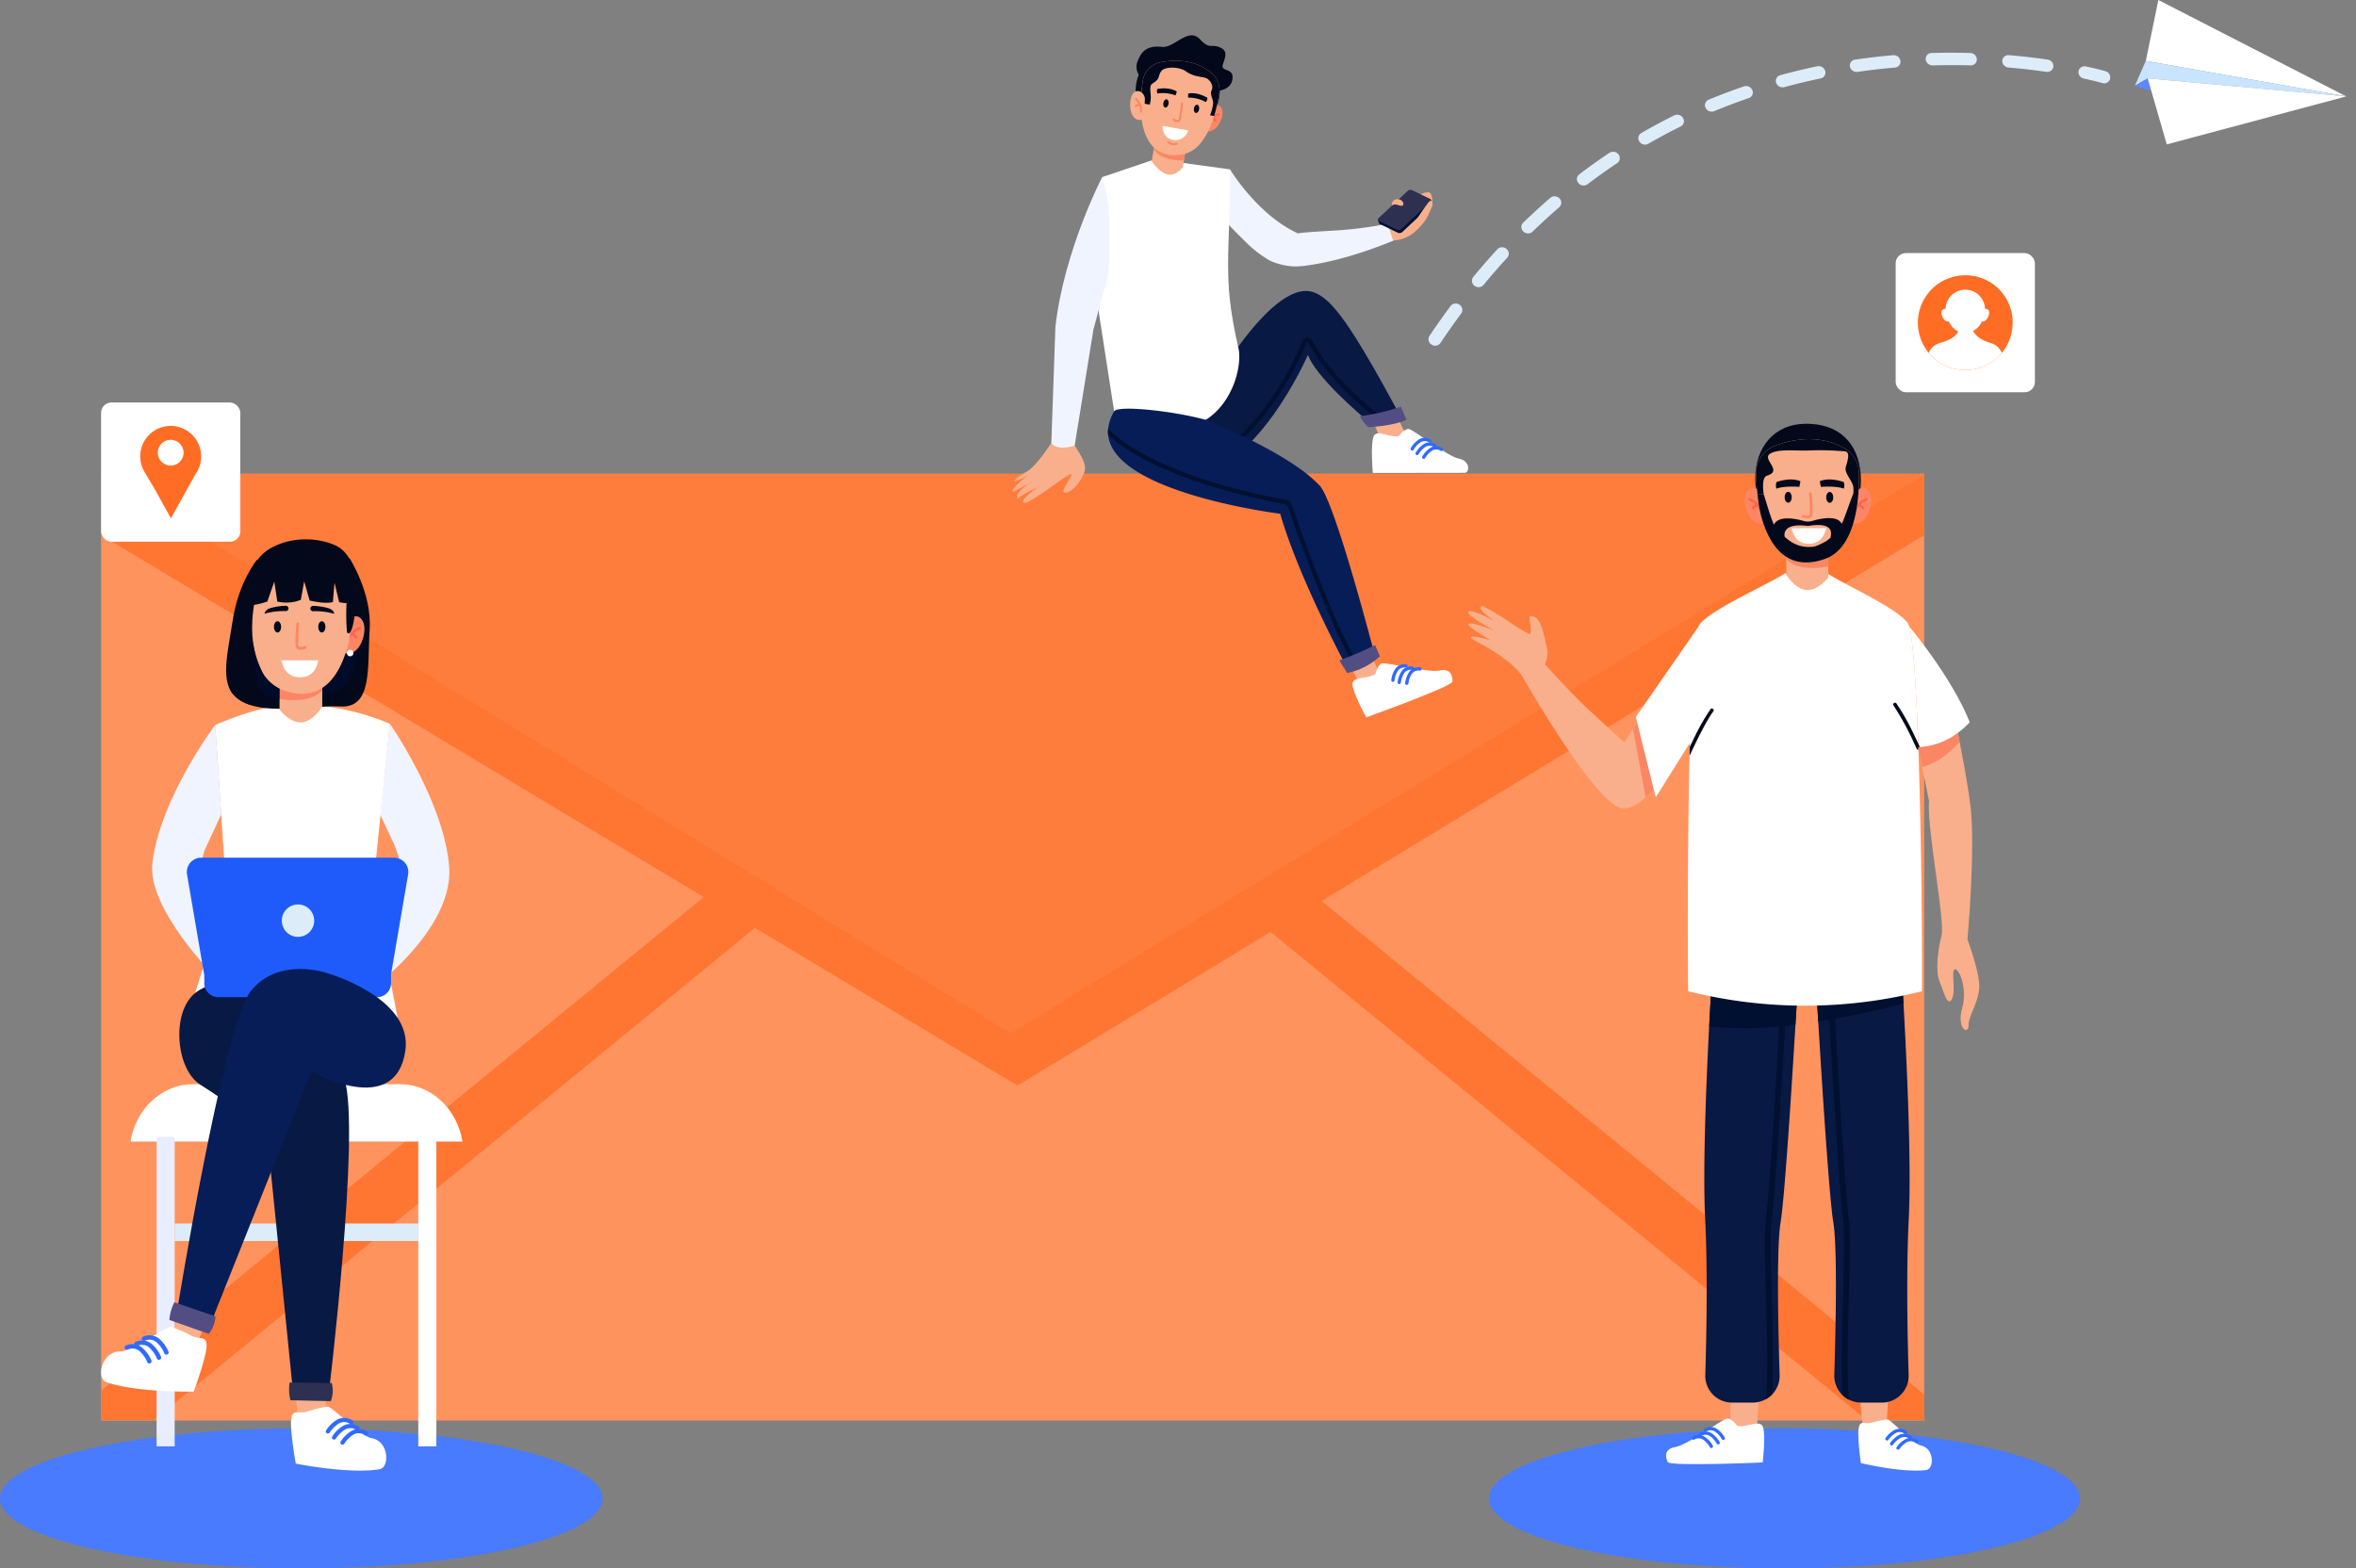 <svg xmlns="http://www.w3.org/2000/svg" width="605.983" height="403.444" viewBox="0 0 605.983 403.444">
  <rect x="0" y="0" width="605.983" height="403.444" fill="#808080" stroke="none"/>
  <g id="Contact" transform="translate(-114 -507.556)">
    <ellipse id="Ellipse_6177" data-name="Ellipse 6177" cx="76" cy="18" rx="76" ry="18" transform="translate(497 875)" fill="#487bff"/>
    <ellipse id="Ellipse_6178" data-name="Ellipse 6178" cx="77.5" cy="18" rx="77.5" ry="18" transform="translate(114 875)" fill="#487bff"/>
    <g id="Group_72040" data-name="Group 72040" transform="translate(63.518 368.632)">
      <g id="Group_71838" data-name="Group 71838" transform="translate(76.482 260.802)">
        <rect id="Rectangle_26862" data-name="Rectangle 26862" width="468.905" height="243.54" transform="translate(0.014 0.002)" fill="#ff935e"/>
        <path id="Union_1017" data-name="Union 1017" d="M454.094,243.394l-153.3-125.55-65.1,39.531L168.161,116.8,13.582,243.394H0v-7.6L154.975,108.877,0,15.762V0L165.8,100.009,179.18,89.055l10.1,10.449-10.313,8.446,56.709,34.206,54.348-33.128L278.4,99.5l10.1-10.449L303.13,101.04,468.894,0V15.762L313.916,109.873,468.9,236.8v6.593Z" transform="translate(0.013 0.014)" fill="#ff6d24" stroke="rgba(0,0,0,0)" stroke-miterlimit="10" stroke-width="1" opacity="0.74"/>
        <path id="Path_121527" data-name="Path 121527" d="M76.483,206.891l233.96,143.886L545.39,206.891Z" transform="translate(-76.483 -206.891)" fill="#ff7d3c"/>
      </g>
      <g id="Group_71901" data-name="Group 71901" transform="translate(310.943 148.013)">
        <g id="Group_71852" data-name="Group 71852" transform="translate(43.399 65.763)">
          <g id="Group_71845" data-name="Group 71845" transform="translate(48.426 30.712)">
            <path id="Path_121528" data-name="Path 121528" d="M305.365,187.1l3.3,7.064-6.978.108L299,187.847Z" transform="translate(-298.995 -187.103)" fill="#f9af8b"/>
            <g id="Group_71844" data-name="Group 71844" transform="translate(0.582 4.776)">
              <g id="Group_71843" data-name="Group 71843">
                <path id="Path_121529" data-name="Path 121529" d="M306.6,194.821s1.434-1.926,2.572-1.843,9.919,7.063,12.928,7.64,2.729,3.641,1.47,3.641c-3.626,0-23.634.033-23.634.033s-.605-7.157.16-9.292S304.25,195.326,306.6,194.821Z" transform="translate(-299.711 -192.976)" fill="#fff"/>
                <g id="Group_71842" data-name="Group 71842" transform="translate(9.947 2.287)">
                  <g id="Group_71839" data-name="Group 71839" transform="translate(1.256 1.187)">
                    <path id="Path_121530" data-name="Path 121530" d="M314.028,200.491a.422.422,0,0,1-.488-.612,6.5,6.5,0,0,1,2.194-2.286,2.906,2.906,0,0,1,2.982.139.421.421,0,1,1-.5.677,2.073,2.073,0,0,0-2.1-.063,5.731,5.731,0,0,0-1.841,1.952A.424.424,0,0,1,314.028,200.491Z" transform="translate(-313.486 -197.248)" fill="#316aff"/>
                  </g>
                  <g id="Group_71840" data-name="Group 71840">
                    <path id="Path_121531" data-name="Path 121531" d="M312.484,199.031a.421.421,0,0,1-.487-.612,6.485,6.485,0,0,1,2.194-2.286,2.9,2.9,0,0,1,2.981.138.421.421,0,0,1-.5.677,2.072,2.072,0,0,0-2.1-.063,5.7,5.7,0,0,0-1.84,1.951A.421.421,0,0,1,312.484,199.031Z" transform="translate(-311.941 -195.788)" fill="#316aff"/>
                  </g>
                  <g id="Group_71841" data-name="Group 71841" transform="translate(2.958 2.149)">
                    <path id="Path_121532" data-name="Path 121532" d="M316.121,201.674a.421.421,0,0,1-.487-.612,6.484,6.484,0,0,1,2.194-2.286,2.9,2.9,0,0,1,2.981.139.421.421,0,1,1-.5.676,2.074,2.074,0,0,0-2.1-.063,5.7,5.7,0,0,0-1.84,1.951A.421.421,0,0,1,316.121,201.674Z" transform="translate(-315.579 -198.431)" fill="#316aff"/>
                  </g>
                </g>
              </g>
            </g>
          </g>
          <g id="Group_71851" data-name="Group 71851">
            <g id="Group_71849" data-name="Group 71849">
              <g id="Group_71848" data-name="Group 71848">
                <g id="Group_71847" data-name="Group 71847">
                  <g id="Group_71846" data-name="Group 71846">
                    <path id="Path_121533" data-name="Path 121533" d="M296.234,182.354l-3.092,1.008-1.718.1-2.954.173c-3.9-3.086-14.431-12.376-16.482-17.853,0,0-13.546,31.5-32.274,31.5-1.215,0,2-15.674,5.049-18.934,0,0,17.262-32.172,28.454-28.758C278.228,151.123,283.3,158.419,296.234,182.354Z" transform="translate(-239.451 -149.339)" fill="#081944"/>
                  </g>
                </g>
              </g>
            </g>
            <g id="Group_71850" data-name="Group 71850" transform="translate(6.355 12.016)">
              <path id="Path_121534" data-name="Path 121534" d="M294.6,186.121l-1.718.1c-11.488-8.7-16.81-16.065-19.26-20.784a.36.36,0,0,0-.315-.215.19.19,0,0,0-.176.14c-5.5,12.95-12.1,20.721-16.673,24.963-4.98,4.621-8.623,6.144-8.774,6.209l-.211-.514-.211-.512a32.606,32.606,0,0,0,8.495-6.045c4.475-4.164,10.945-11.8,16.353-24.536a1.287,1.287,0,0,1,1.153-.813,1.461,1.461,0,0,1,1.341.812C277.078,169.686,282.55,177.2,294.6,186.121Z" transform="translate(-247.265 -164.115)" fill="#001030"/>
            </g>
            <path id="Path_121535" data-name="Path 121535" d="M295.917,188.362a9.982,9.982,0,0,0,2.143,2.846s6.615-.306,9.832-1.922l-1.443-3.363A49.58,49.58,0,0,1,295.917,188.362Z" transform="translate(-249.995 -156.17)" fill="#524e84"/>
          </g>
        </g>
        <g id="Group_71866" data-name="Group 71866" transform="translate(47.848 34.484)">
          <g id="Group_71853" data-name="Group 71853">
            <path id="Path_121536" data-name="Path 121536" d="M295.053,129.191c-9.407,3.832-16.926,5.758-23.324,6.551a.031.031,0,0,0-.013,0c-.082,0-1.588.125-2.167.1a16.839,16.839,0,0,1-6.422-1.554,30.476,30.476,0,0,1-6.605-5.241c-3.116-3.007-6.4-6.614-8.675-9.192-1.768-2-2.925-3.383-2.925-3.383,1.569-2.334,5.043-4.457,8.067-5.592,0,0,6.309,10.506,15.868,15.665q.78.426,1.59.789c2.178-.353,8.071-.621,10.625-.8a102.771,102.771,0,0,0,12.578-1.693Z" transform="translate(-244.922 -110.879)" fill="#f0f4ff"/>
          </g>
          <g id="Group_71865" data-name="Group 71865" transform="translate(46.104 5.26)">
            <g id="Group_71864" data-name="Group 71864">
              <g id="Group_71854" data-name="Group 71854" transform="translate(2.387 0.639)">
                <path id="Path_121537" data-name="Path 121537" d="M304.546,125.844s1.31-3.309,3.092-4.253,6.854-4.269,7.937-3.274.859,5.773-3.688,9.766a9.086,9.086,0,0,1-5.814,2.436Z" transform="translate(-304.546 -118.133)" fill="#f9af8b"/>
              </g>
              <g id="Group_71861" data-name="Group 71861">
                <g id="Group_71855" data-name="Group 71855" transform="translate(0.018 2.549)">
                  <path id="Path_121538" data-name="Path 121538" d="M315.355,121.794l-7.486,6.994a1.089,1.089,0,0,1-1.137.172l-4.588-2.219a.516.516,0,0,1-.276-.282l-.011-.037-.225-.766,1.217-.462,11.779-4.474.638-.241.239.811.019.055a.026.026,0,0,1,0,.02A.467.467,0,0,1,315.355,121.794Z" transform="translate(-301.633 -120.481)" fill="#001030"/>
                </g>
                <g id="Group_71856" data-name="Group 71856" transform="translate(1.234 0.778)">
                  <path id="Path_121539" data-name="Path 121539" d="M314.908,120.315l-11.779,4.474,6.661-6.225a1.092,1.092,0,0,1,1.134-.172Z" transform="translate(-303.129 -118.303)" fill="#1f2232"/>
                </g>
                <g id="Group_71858" data-name="Group 71858">
                  <g id="Group_71857" data-name="Group 71857">
                    <path id="Path_121540" data-name="Path 121540" d="M306.5,127.6l-4.591-2.219a.445.445,0,0,1-.118-.778l7.486-6.993a1.09,1.09,0,0,1,1.135-.172L315,119.655a.444.444,0,0,1,.118.777l-7.486,6.994A1.094,1.094,0,0,1,306.5,127.6Z" transform="translate(-301.611 -117.347)" fill="#2e3052"/>
                  </g>
                </g>
                <g id="Group_71859" data-name="Group 71859" transform="translate(1.591 0.801)" style="mix-blend-mode: screen;isolation: isolate">
                  <path id="Path_121541" data-name="Path 121541" d="M307.422,126.529l-3.556-1.72a.444.444,0,0,1-.119-.777l5.822-5.439a1.092,1.092,0,0,1,1.135-.172l3.556,1.719a.444.444,0,0,1,.119.777l-5.823,5.44A1.093,1.093,0,0,1,307.422,126.529Z" transform="translate(-303.568 -118.332)" fill="#2e3052"/>
                </g>
                <g id="Group_71860" data-name="Group 71860" transform="translate(13.909 3.415)">
                  <path id="Path_121542" data-name="Path 121542" d="M318.72,121.565l0,0a.026.026,0,0,0,0-.02Z" transform="translate(-318.714 -121.546)" fill="#1f2232"/>
                </g>
              </g>
              <g id="Group_71862" data-name="Group 71862" transform="translate(3.58 2.4)">
                <path id="Path_121543" data-name="Path 121543" d="M307.784,120.322s1.066.166,1.175,1.083-.883.552-1.522.351a1.555,1.555,0,0,0-1.3.1C305.859,122.188,305.907,120.05,307.784,120.322Z" transform="translate(-306.013 -120.298)" fill="#f9af8b"/>
              </g>
              <g id="Group_71863" data-name="Group 71863" transform="translate(10.118 2.813)">
                <path id="Path_121544" data-name="Path 121544" d="M314.053,125.4a42.129,42.129,0,0,1,2.956-4.253c.854-1,1.29.451.705,1.463S315.976,125.68,314.053,125.4Z" transform="translate(-314.053 -120.806)" fill="#f9af8b"/>
              </g>
            </g>
          </g>
        </g>
        <g id="Group_71873" data-name="Group 71873" transform="translate(22.179 31.841)">
          <g id="Group_71869" data-name="Group 71869">
            <g id="Group_71868" data-name="Group 71868">
              <g id="Group_71867" data-name="Group 71867">
                <path id="Path_121545" data-name="Path 121545" d="M217.288,172.517l-3.709-23.908-.22-1.417.025-1.068.827-33.869,9.4-3.176.5-.171,2.11-.715,1.673-.564,9.92,1.365,1.616.222.568.078,7.1.978c.066,22.453-2.089,27.3,2.059,45.567C251.245,162.729,243.583,187.127,217.288,172.517Z" transform="translate(-213.359 -107.629)" fill="#fff"/>
              </g>
            </g>
          </g>
        </g>
        <g id="Group_71887" data-name="Group 71887" transform="translate(24.528 96.039)">
          <g id="Group_71880" data-name="Group 71880" transform="translate(61.517 62.567)">
            <path id="Path_121549" data-name="Path 121549" d="M297.717,263.5l2.6,5.783-5.327,2.291-3.1-5.973Z" transform="translate(-291.889 -263.499)" fill="#f9af8b"/>
            <g id="Group_71879" data-name="Group 71879" transform="translate(1.368 2.909)">
              <g id="Group_71878" data-name="Group 71878">
                <path id="Path_121550" data-name="Path 121550" d="M299.466,269.826s.545-2.337,1.622-2.716,11.914,2.514,14.9,1.841,3.338,1.591,3.284,2.849-22.171,9.193-22.171,9.193-3.378-6.142-3.527-8.4S297.511,271.229,299.466,269.826Z" transform="translate(-293.571 -267.076)" fill="#fff"/>
                <g id="Group_71877" data-name="Group 71877" transform="translate(9.971 0.243)">
                  <g id="Group_71874" data-name="Group 71874" transform="translate(1.626 0.587)">
                    <path id="Path_121551" data-name="Path 121551" d="M308.523,272.545a.421.421,0,0,1-.69-.367,6.481,6.481,0,0,1,1.1-2.972,2.9,2.9,0,0,1,2.79-1.064.421.421,0,0,1-.191.821,2.071,2.071,0,0,0-1.95.782,5.738,5.738,0,0,0-.908,2.524A.421.421,0,0,1,308.523,272.545Z" transform="translate(-307.83 -268.096)" fill="#316aff"/>
                  </g>
                  <g id="Group_71875" data-name="Group 71875">
                    <path id="Path_121552" data-name="Path 121552" d="M306.525,271.824a.421.421,0,0,1-.691-.367,6.486,6.486,0,0,1,1.1-2.973,2.9,2.9,0,0,1,2.79-1.063.421.421,0,0,1-.191.821,2.072,2.072,0,0,0-1.95.781,5.706,5.706,0,0,0-.908,2.524A.42.42,0,0,1,306.525,271.824Z" transform="translate(-305.831 -267.375)" fill="#316aff"/>
                  </g>
                  <g id="Group_71876" data-name="Group 71876" transform="translate(3.571 0.789)">
                    <path id="Path_121553" data-name="Path 121553" d="M310.916,272.794a.422.422,0,0,1-.691-.367,6.487,6.487,0,0,1,1.1-2.973,2.9,2.9,0,0,1,2.789-1.064.421.421,0,0,1-.191.821,2.074,2.074,0,0,0-1.95.782,5.693,5.693,0,0,0-.908,2.524A.423.423,0,0,1,310.916,272.794Z" transform="translate(-310.222 -268.345)" fill="#316aff"/>
                  </g>
                </g>
              </g>
            </g>
          </g>
          <g id="Group_71886" data-name="Group 71886">
            <g id="Group_71885" data-name="Group 71885">
              <g id="Group_71883" data-name="Group 71883">
                <g id="Group_71882" data-name="Group 71882">
                  <g id="Group_71881" data-name="Group 71881">
                    <path id="Path_121554" data-name="Path 121554" d="M284.934,250.254a15.2,15.2,0,0,1-4.115,2.41c-.337.153-.683.3-1.025.441-.6.249-1.2.475-1.765.668,0,0-12.637-23.291-17.486-40.181,0,0-42.774-5.282-44.255-20.263a8.043,8.043,0,0,1-.007-1.54,10.982,10.982,0,0,1,1.545-4.532c.976-1.681,15.615-.042,23.525,2.177,0,0,21.442,8.353,29.369,16.958C274.733,210.749,284.934,250.254,284.934,250.254Z" transform="translate(-216.248 -186.566)" fill="#061d58"/>
                  </g>
                </g>
              </g>
              <g id="Group_71884" data-name="Group 71884" transform="translate(0 5.223)">
                <path id="Path_121555" data-name="Path 121555" d="M280.818,253.864c-.337.153-.683.3-1.025.441-6.39-10.577-15.264-35.288-17.242-41.219a1.173,1.173,0,0,0-.9-.781c-20.781-3.907-32.756-9.358-39.142-13.242a41.51,41.51,0,0,1-6.224-4.534,8.043,8.043,0,0,1-.007-1.54,37.919,37.919,0,0,0,6.933,5.2c6.3,3.812,18.125,9.166,38.645,13.024a2.286,2.286,0,0,1,1.745,1.519C265.583,218.671,274.492,243.493,280.818,253.864Z" transform="translate(-216.248 -192.989)" fill="#001030"/>
              </g>
            </g>
            <path id="Path_121556" data-name="Path 121556" d="M289.408,265.294l2.018,3.227a17.477,17.477,0,0,0,8.425-4.305l-1.256-2.882A90.889,90.889,0,0,1,289.408,265.294Z" transform="translate(-229.909 -200.528)" fill="#524e84"/>
          </g>
        </g>
        <g id="Group_71888" data-name="Group 71888" transform="translate(0 36.468)">
          <path id="Path_121557" data-name="Path 121557" d="M202.038,198.124s2.911,3.947,2.671,5.989-2.876,5.891-4.983,6.077,2.421-4.945,1.352-4.78c-1.293.2-10.024,7.363-11.866,7.363s2.167-3.329,3.73-4.17c0,0-4.131,1.848-5.092,2.809s-1.659-1.1,3.147-4.024c0,0-4.409,2.5-4.709,2.542-.981.131,1.817-3.15,4.226-4.336,0,0-3.534,1.721-3.893,1.728-.5.01.569-1.146,3.192-2.6,2.359-1.308,6.225-7.313,6.225-7.313Z" transform="translate(-186.088 -129.021)" fill="#f9af8b"/>
          <path id="Path_121558" data-name="Path 121558" d="M211.4,113.318s-9.8,18.818-12.028,38.5l-1.052,29.888s1.007,2.13,6,.714l4.829-29.884,3.7-13.674S214.534,122.036,211.4,113.318Z" transform="translate(-188.372 -113.318)" fill="#f0f4ff"/>
        </g>
        <g id="Group_71900" data-name="Group 71900" transform="translate(29.009 0)">
          <circle id="Ellipse_6176" data-name="Ellipse 6176" cx="10.826" cy="10.826" r="10.826" transform="matrix(0.284, -0.959, 0.959, 0.284, 0, 21.546)" fill="#03091a"/>
          <path id="Path_121559" data-name="Path 121559" d="M246.68,82.656s3.166-.3,3.286-3.3c.1-2.554-3.113-1.454-2.511-3.358s1.487-3.574-.948-4.507c-2.13-.817-2.435.689-4.943-2.016-2.964-3.195-6.652,2.339-9.737,1.98-4.55-.531-5.569,1.916-6.373,3.875a3.866,3.866,0,0,0,.678,3.695Z" transform="translate(-222.403 -68.477)" fill="#03091a"/>
          <g id="Group_71892" data-name="Group 71892" transform="translate(20.15 17.957)">
            <path id="Path_121560" data-name="Path 121560" d="M248.178,91.387s2.087-1.953,3.013.131-1.821,7.269-4.658,5.383Z" transform="translate(-246.534 -90.557)" fill="#fc8664"/>
            <g id="Group_71889" data-name="Group 71889" transform="translate(0.754 2.1)">
              <path id="Path_121561" data-name="Path 121561" d="M247.679,95.8a.263.263,0,0,0,.283-.146,4.082,4.082,0,0,1,2.676-1.994.264.264,0,0,0-.1-.519,4.544,4.544,0,0,0-3.053,2.284.264.264,0,0,0,.123.352A.274.274,0,0,0,247.679,95.8Z" transform="translate(-247.461 -93.14)" fill="#fd664d"/>
            </g>
            <g id="Group_71891" data-name="Group 71891" transform="translate(1.939 2.856)">
              <g id="Group_71890" data-name="Group 71890">
                <path id="Path_121562" data-name="Path 121562" d="M249.877,95.435a.265.265,0,0,0,.29-.362,2.41,2.41,0,0,0-.836-.959.264.264,0,1,0-.3.437,1.905,1.905,0,0,1,.645.726A.268.268,0,0,0,249.877,95.435Z" transform="translate(-248.918 -94.069)" fill="#fd664d"/>
              </g>
            </g>
          </g>
          <path id="Path_121563" data-name="Path 121563" d="M231.037,101.572l-.966,5.468s1.822,2.807,3.994,3.387,3.972-1.8,3.972-1.8l.93-5.259Z" transform="translate(-223.31 -74.657)" fill="#f9af8b"/>
          <path id="Path_121564" data-name="Path 121564" d="M231.161,101.572,230.732,104c1.189,1.9,3.745,2.779,7.736,2.892l.622-3.52Z" transform="translate(-223.433 -74.657)" fill="#fc8664"/>
          <path id="Path_121565" data-name="Path 121565" d="M227.1,81.828a54,54,0,0,0-.512,7.033c.008.548.034,1.067.082,1.536.438,4.233,2.1,11.652,10.663,10.2,3.784-.642,6.135-4.314,7.582-8.216a39.548,39.548,0,0,0,1.861-7.387,5.8,5.8,0,0,0-2.038-5.37c-4.28-3.537-9.477-3.419-13.006-2.733A5.777,5.777,0,0,0,227.1,81.828Z" transform="translate(-222.66 -69.976)" fill="#f9af8b"/>
          <path id="Path_121566" data-name="Path 121566" d="M243.414,91.358c-.1.584.114,1.11.485,1.176s.756-.355.859-.939-.114-1.11-.485-1.175S243.517,90.774,243.414,91.358Z" transform="translate(-225.796 -72.573)" fill="#03091a"/>
          <path id="Path_121567" data-name="Path 121567" d="M233.738,89.648c-.1.584.114,1.11.486,1.175s.756-.354.859-.938-.115-1.11-.486-1.176S233.841,89.064,233.738,89.648Z" transform="translate(-223.99 -72.254)" fill="#03091a"/>
          <path id="Path_121568" data-name="Path 121568" d="M246.509,87.938s-2.6-1.6-4.92-1.05l0,1.031a9.226,9.226,0,0,1,4.558,1.148C246.374,88.63,246.608,88.444,246.509,87.938Z" transform="translate(-225.46 -71.893)" fill="#03091a"/>
          <path id="Path_121569" data-name="Path 121569" d="M231.866,85.39s2.993-.611,4.982.7l-.356.968a9.225,9.225,0,0,0-4.676-.485C231.755,86.087,231.6,85.832,231.866,85.39Z" transform="translate(-223.617 -71.609)" fill="#03091a"/>
          <g id="Group_71894" data-name="Group 71894" transform="translate(12.131 17.293)">
            <g id="Group_71893" data-name="Group 71893">
              <path id="Path_121570" data-name="Path 121570" d="M237.7,94.734a2.834,2.834,0,0,1-.905-.364.264.264,0,0,1,.281-.446c.218.137.755.385,1.025.283a.29.29,0,0,0,.171-.22,39.885,39.885,0,0,0,.546-4.006.264.264,0,1,1,.525.049,39.126,39.126,0,0,1-.564,4.1.807.807,0,0,1-.49.568A1.118,1.118,0,0,1,237.7,94.734Z" transform="translate(-236.674 -89.741)" fill="#fc8664"/>
            </g>
          </g>
          <path id="Path_121571" data-name="Path 121571" d="M240.1,98.278a3.4,3.4,0,0,1-3.831,2.45c-2.383-.421-2.734-2.335-2.745-3.613Z" transform="translate(-223.955 -73.824)" fill="#fff"/>
          <g id="Group_71895" data-name="Group 71895" transform="translate(10.814 27.225)">
            <path id="Path_121572" data-name="Path 121572" d="M236.348,102.994a2.763,2.763,0,0,1-1.2-.579.264.264,0,0,1,.348-.4,2.237,2.237,0,0,0,.948.456,2.13,2.13,0,0,0,.995-.111.264.264,0,0,1,.194.49A2.633,2.633,0,0,1,236.348,102.994Z" transform="translate(-235.054 -101.953)" fill="#fc8664"/>
          </g>
          <path id="Path_121573" data-name="Path 121573" d="M244.421,90.544a11.057,11.057,0,0,0,.808-3.119c-.032-1.3-.94-2.22-.38-3.368s-.488-2.679-1.392-3.061-3.184-.3-5.168-1.716c-1.893-1.348-5.61-1.28-6.431-.057-.992,1.48-.055,1.8-2.3,3.2-.892.555-.3,2.515-.372,3.707a8.007,8.007,0,0,1-.2,1.387l-.06.292L226.62,87.4c.066-1.858.273-3.883.489-5.57a5.781,5.781,0,0,1,4.633-4.937c3.53-.686,8.725-.806,13.007,2.733a5.793,5.793,0,0,1,2.036,5.369,42.165,42.165,0,0,1-1.3,5.739Z" transform="translate(-222.665 -69.976)" fill="#03091a"/>
          <g id="Group_71899" data-name="Group 71899" transform="translate(1.215 14.336)">
            <path id="Path_121574" data-name="Path 121574" d="M226.84,90.371a9.885,9.885,0,0,0,.178-1.831,2.208,2.208,0,0,0-.881-2.109,1.445,1.445,0,0,0-1.982.142c-1.584,1.64-1.21,7.681,2.1,6.882Z" transform="translate(-223.251 -86.105)" fill="#f9af8b"/>
            <g id="Group_71897" data-name="Group 71897" transform="translate(1.208 1.731)">
              <g id="Group_71896" data-name="Group 71896">
                <path id="Path_121575" data-name="Path 121575" d="M226.238,92.059a.265.265,0,0,1-.167-.272,4.079,4.079,0,0,0-1.248-3.1.264.264,0,0,1,.354-.392,4.544,4.544,0,0,1,1.42,3.539.264.264,0,0,1-.289.237A.283.283,0,0,1,226.238,92.059Z" transform="translate(-224.737 -88.233)" fill="#fc8664"/>
              </g>
            </g>
            <g id="Group_71898" data-name="Group 71898" transform="translate(1.178 3.25)">
              <path id="Path_121576" data-name="Path 121576" d="M224.868,90.943a.261.261,0,0,1-.118-.091.264.264,0,0,1,.059-.368,2.408,2.408,0,0,1,1.213-.383.263.263,0,0,1,.025.526,1.913,1.913,0,0,0-.929.285A.263.263,0,0,1,224.868,90.943Z" transform="translate(-224.7 -90.101)" fill="#fc8664"/>
            </g>
          </g>
        </g>
      </g>
      <g id="Group_71943" data-name="Group 71943" transform="translate(428.107 247.928)">
        <g id="Group_71902" data-name="Group 71902" transform="translate(0 46.87)">
          <path id="Path_121577" data-name="Path 121577" d="M378.762,245.472a117.266,117.266,0,0,1-9.717,15.172,39.9,39.9,0,0,1-4.763,5.211c-2.584,2.286-5.1,3.482-7.156,2.467-7.611-3.76-24.577-33.674-24.577-33.674l4.178-4.856s7.551,8.543,13.074,13.657c5.093,4.715,9.009,8.24,9.009,8.24.7-1.052,1.457-2.2,2.237-3.423.831-1.295,1.693-2.665,2.569-4.073,6.36-10.229,14.017-21.417,14.017-21.417Z" transform="translate(-318.654 -216.628)" fill="#f9af8b"/>
          <path id="Path_121578" data-name="Path 121578" d="M338.089,232.842s1.722-2.828,1.056-5.361-1.312-8.257-4.08-8.1c-1.01.056.465,2.448-.213,4.663a37.327,37.327,0,0,1-4.945-2.893c-1.744-1.289-5.356-3.382-7.036-4.338a.52.52,0,0,0-.726.692c.431.73,1.485,1.82,3.921,3.345,0,0-6.052-3.389-7.065-2.644s6.631,4.846,6.631,4.846-6.174-2.5-6.679-1.582c-.307.555,5.747,4.112,5.747,4.112s-6.014-1.857-4.9-.448c.326.41,11.749,5.58,14.129,11.583C333.932,236.715,337.26,234.892,338.089,232.842Z" transform="translate(-318.908 -216.74)" fill="#f9af8b"/>
          <path id="Path_121579" data-name="Path 121579" d="M368.524,260.253a39.9,39.9,0,0,1-4.763,5.211l-3.235-17.589c.831-1.295,1.693-2.665,2.569-4.073Z" transform="translate(-318.133 -216.237)" fill="#fc8664"/>
          <path id="Path_121580" data-name="Path 121580" d="M377.33,222l-16.084,23.2,5.118,20.67,12.621-20.134S381.348,232.265,377.33,222Z" transform="translate(-318.12 -216.642)" fill="#fff"/>
        </g>
        <g id="Group_71912" data-name="Group 71912" transform="translate(50.903 143.375)">
          <path id="Path_121581" data-name="Path 121581" d="M385.14,416.883v7.323l6.837-.108.446-7.76Z" transform="translate(-368.578 -309.531)" fill="#f9af8b"/>
          <g id="Group_71903" data-name="Group 71903" transform="translate(9.837 0.061)">
            <path id="Path_121582" data-name="Path 121582" d="M402.62,311.829c-.047.869-.283,5.049-.642,10.877-.963,16.009-2.766,44.457-3.823,50.849-1.086,6.557-.595,28.06-.246,39.315a6.738,6.738,0,0,1-1.935,4.929,7.185,7.185,0,0,1-1.586,1.212,7.073,7.073,0,0,1-3.436.888h-5.211a6.885,6.885,0,0,1-6.957-7.029c.292-9.517.651-26.876-.029-40.287-.651-12.763.292-35.348,1.02-49.424h.009c.292-5.624.548-9.878.652-11.617Z" transform="translate(-378.538 -311.542)" fill="#081944"/>
          </g>
          <path id="Path_121583" data-name="Path 121583" d="M380.414,311.542l22.183.287c-.047.869-.283,5.049-.642,10.877a95.607,95.607,0,0,1-22.194.453C380.054,317.536,380.31,313.281,380.414,311.542Z" transform="translate(-368.678 -311.481)" fill="#001030"/>
          <g id="Group_71904" data-name="Group 71904" transform="translate(25.431)">
            <path id="Path_121584" data-name="Path 121584" d="M395.6,392.8c.195,7.2.4,14.641.264,20.64-.038,1.684-.1,3.124-.176,4.36a6.766,6.766,0,0,1-1.592,1.213c.126-1.433.226-3.266.278-5.6.129-5.966-.071-13.389-.266-20.57-.238-8.775-.462-17.066.025-20.594,1.064-7.722,3.445-49.585,4.068-60.76l1.493.065c-.624,11.169-3.013,53.117-4.085,60.891C395.145,375.849,395.368,384.084,395.6,392.8Z" transform="translate(-393.847 -311.482)" fill="#001030"/>
          </g>
          <g id="Group_71911" data-name="Group 71911" transform="translate(0 112.508)">
            <g id="Group_71910" data-name="Group 71910">
              <g id="Group_71909" data-name="Group 71909">
                <path id="Path_121585" data-name="Path 121585" d="M387.195,423.829s-1.415-1.951-2.576-1.894-10.253,6.826-13.328,7.334-2.53,2.731-1.994,3.872,24.433.1,24.433.1.812-6.945.081-9.09S389.578,424.384,387.195,423.829Z" transform="translate(-368.881 -421.934)" fill="#fff"/>
                <g id="Group_71908" data-name="Group 71908" transform="translate(6.62 2.188)">
                  <g id="Group_71905" data-name="Group 71905" transform="translate(1.754 1.157)">
                    <path id="Path_121586" data-name="Path 121586" d="M381.993,428.518a.434.434,0,0,0,.336-.03.417.417,0,0,0,.173-.569,6.512,6.512,0,0,0-2.182-2.328,3.008,3.008,0,0,0-3.038.072.414.414,0,0,0-.1.586.434.434,0,0,0,.6.1,2.145,2.145,0,0,1,2.139-.016,5.755,5.755,0,0,1,1.829,1.986A.422.422,0,0,0,381.993,428.518Z" transform="translate(-377.102 -425.217)" fill="#316aff"/>
                  </g>
                  <g id="Group_71906" data-name="Group 71906" transform="translate(3.059)">
                    <path id="Path_121587" data-name="Path 121587" d="M383.274,427.385a.438.438,0,0,0,.336-.031.416.416,0,0,0,.173-.569,6.511,6.511,0,0,0-2.182-2.327,3.005,3.005,0,0,0-3.037.072.414.414,0,0,0-.1.586.433.433,0,0,0,.6.1,2.151,2.151,0,0,1,2.139-.016,5.718,5.718,0,0,1,1.829,1.986A.428.428,0,0,0,383.274,427.385Z" transform="translate(-378.383 -424.082)" fill="#316aff"/>
                  </g>
                  <g id="Group_71907" data-name="Group 71907" transform="translate(0 2.078)">
                    <path id="Path_121588" data-name="Path 121588" d="M380.27,429.424a.433.433,0,0,0,.336-.03.416.416,0,0,0,.174-.569A6.518,6.518,0,0,0,378.6,426.5a3.006,3.006,0,0,0-3.038.073.416.416,0,0,0-.1.586.436.436,0,0,0,.6.1,2.143,2.143,0,0,1,2.138-.016,5.735,5.735,0,0,1,1.831,1.985A.422.422,0,0,0,380.27,429.424Z" transform="translate(-375.38 -426.122)" fill="#316aff"/>
                  </g>
                </g>
              </g>
            </g>
          </g>
        </g>
        <g id="Group_71920" data-name="Group 71920" transform="translate(89.458 143.365)">
          <path id="Path_121589" data-name="Path 121589" d="M417.829,416.883l.736,7.311,6.1-.1.446-7.76Z" transform="translate(-406.524 -309.52)" fill="#f9af8b"/>
          <g id="Group_71913" data-name="Group 71913" transform="translate(0 0.415)">
            <path id="Path_121590" data-name="Path 121590" d="M430.6,372.577c-.679,13.411-.321,30.77-.028,40.287a6.891,6.891,0,0,1-6.957,7.03H418.4a7.114,7.114,0,0,1-3.2-.759,6.909,6.909,0,0,1-3.758-6.271c.349-11.256.84-32.759-.246-39.315-1.076-6.5-2.926-35.82-3.88-51.663-.312-5.291-.529-9.073-.585-10.007l22.221.286c.066,1.129.17,2.867.293,5.069C429.963,329.9,431.35,357.807,430.6,372.577Z" transform="translate(-406.731 -311.879)" fill="#081944"/>
          </g>
          <path id="Path_121591" data-name="Path 121591" d="M429.246,317.234a219.845,219.845,0,0,1-21.93,4.652c-.312-5.291-.529-9.073-.585-10.007l22.221.286C429.018,313.294,429.122,315.033,429.246,317.234Z" transform="translate(-406.731 -311.464)" fill="#001030"/>
          <g id="Group_71914" data-name="Group 71914" transform="translate(2.863)">
            <path id="Path_121592" data-name="Path 121592" d="M414.862,413.407c.052,2.41.157,4.281.286,5.732a6.85,6.85,0,0,1-1.582-1.1c-.09-1.287-.157-2.8-.2-4.6-.129-6,.072-13.442.266-20.64.236-8.714.458-16.949-.012-20.36-1.072-7.776-3.46-49.746-4.082-60.9l1.49-.066c.624,11.161,3,53.046,4.071,60.77.488,3.529.261,11.819.024,20.594C414.935,400.018,414.733,407.441,414.862,413.407Z" transform="translate(-409.542 -311.472)" fill="#001030"/>
          </g>
          <g id="Group_71919" data-name="Group 71919" transform="translate(10.888 112.753)">
            <path id="Path_121593" data-name="Path 121593" d="M420.952,422.963a28.807,28.807,0,0,1,3.972-.8c.86.017,6.622,6.33,8.563,6.7,3.519.675,3.523,6.058,1.382,6.325-6.193.774-16.788-1.79-16.788-1.79s-.977-6.907-.553-9.075S419.221,423.6,420.952,422.963Z" transform="translate(-417.421 -422.165)" fill="#fff"/>
            <g id="Group_71918" data-name="Group 71918" transform="translate(6.951 2.415)">
              <g id="Group_71915" data-name="Group 71915" transform="translate(1.186 1.273)">
                <path id="Path_121594" data-name="Path 121594" d="M425.931,428.791a.434.434,0,0,1-.331-.062.414.414,0,0,1-.117-.583,6.544,6.544,0,0,1,2.4-2.113,3.005,3.005,0,0,1,3.017.357.414.414,0,0,1,.044.593.434.434,0,0,1-.6.043,2.144,2.144,0,0,0-2.128-.216,5.794,5.794,0,0,0-2.015,1.805A.428.428,0,0,1,425.931,428.791Z" transform="translate(-425.409 -425.785)" fill="#316aff"/>
              </g>
              <g id="Group_71916" data-name="Group 71916">
                <path id="Path_121595" data-name="Path 121595" d="M424.767,427.541a.431.431,0,0,1-.332-.061.415.415,0,0,1-.117-.583,6.552,6.552,0,0,1,2.4-2.114,3,3,0,0,1,3.017.357.413.413,0,0,1,.044.592.435.435,0,0,1-.605.044,2.144,2.144,0,0,0-2.127-.217,5.749,5.749,0,0,0-2.015,1.806A.422.422,0,0,1,424.767,427.541Z" transform="translate(-424.245 -424.535)" fill="#316aff"/>
              </g>
              <g id="Group_71917" data-name="Group 71917" transform="translate(2.843 2.355)">
                <path id="Path_121596" data-name="Path 121596" d="M427.557,429.854a.438.438,0,0,1-.331-.061.416.416,0,0,1-.117-.584,6.552,6.552,0,0,1,2.4-2.114,3,3,0,0,1,3.017.358.415.415,0,0,1,.044.593.436.436,0,0,1-.605.043,2.146,2.146,0,0,0-2.128-.217,5.774,5.774,0,0,0-2.015,1.806A.425.425,0,0,1,427.557,429.854Z" transform="translate(-427.035 -426.847)" fill="#316aff"/>
              </g>
            </g>
          </g>
        </g>
        <g id="Group_71926" data-name="Group 71926" transform="translate(56.496 38.361)">
          <g id="Group_71921" data-name="Group 71921">
            <path id="Path_121597" data-name="Path 121597" d="M434.6,316a123.53,123.53,0,0,1-60.144,0c-.1-7.331-.211-36.643.368-60.7.009-.473.021-.943.034-1.413,0-.232.012-.465.018-.693v-.038c.008-.3.014-.6.024-.892.428-15.866,1.177-28.823,2.456-30.553l0,0c2.989-4.023,18.007-10.448,22.162-13.316.346.546,2.391,3.58,5.069,3.8,2.941.255,5.555-3.135,5.555-3.135v-.642c4.173,2.867,17.78,8.813,20.764,12.824C434.171,225.635,434.736,303.5,434.6,316Z" transform="translate(-374.372 -208.387)" fill="#fff"/>
          </g>
          <g id="Group_71922" data-name="Group 71922" transform="translate(0.45 34.888)">
            <path id="Path_121598" data-name="Path 121598" d="M380.932,243.362c-1.725,2.283-4.241,7.454-5.37,9.844-.154.328-.282.6-.379.813-.128.274-.2.433-.2.445a.446.446,0,0,1-.164.193c.009-.473.021-.943.034-1.413,0-.232.012-.464.018-.693v-.038c.231-.487.505-1.059.812-1.687a58.942,58.942,0,0,1,4.505-8,.472.472,0,0,1,.651-.1A.45.45,0,0,1,380.932,243.362Z" transform="translate(-374.814 -242.638)" fill="#03091a"/>
          </g>
        </g>
        <g id="Group_71927" data-name="Group 71927" transform="translate(113.419 52.113)">
          <path id="Path_121602" data-name="Path 121602" d="M448.247,314.535c-.286,3.987-2.729,6.947-2.741,9.572s-3.107.909-1.674-4.277-.692-10.2-1.825-10.155.361,5.844-.831,7.769-2.092-2.118-3.136-4.617c-1.085-2.6-.478-7.979.505-11.77s-3.841-27.835-3.209-34.608l-1.742-8.79-1.017-5.128-.192-5.352,9.3-3.609c.35,1.718.709,3.5,1.065,5.291.157.789.311,1.582.462,2.371,1.244,6.409,2.361,12.717,2.816,16.765,1.256,11.2-.807,34.029-.807,34.029S448.516,310.8,448.247,314.535Z" transform="translate(-430.214 -221.484)" fill="#f9af8b"/>
          <path id="Path_121603" data-name="Path 121603" d="M443.21,251.232c-2.1,2.347-5.447,5.335-9.616,6.426l-1.017-5.128-.192-5.352,9.3-3.609c.35,1.718.709,3.5,1.065,5.291C442.9,249.65,443.058,250.443,443.21,251.232Z" transform="translate(-430.214 -221.484)" fill="#fc8664"/>
          <path id="Path_121604" data-name="Path 121604" d="M445.832,246.561a19.646,19.646,0,0,1-3.046,2.7,17.7,17.7,0,0,1-10.159,3.671c-.514-14.833-1.272-27.367-2.373-31.046C432.216,224.26,441.636,235.942,445.832,246.561Z" transform="translate(-430.254 -221.888)" fill="#fff"/>
        </g>
        <g id="Group_71928" data-name="Group 71928" transform="translate(109.321 71.759)">
          <path id="Path_121605" data-name="Path 121605" d="M426.322,241.9a73.29,73.29,0,0,1,5.369,9.844c.154.328.281.6.379.813.128.273.2.433.2.444a.463.463,0,0,0,.426.271h.009c-.005-.232-.012-.464-.019-.695.137,0,.275,0,.407,0-.063-.134-.214-.462-.43-.925-.272-.581-.649-1.377-1.093-2.284a58.869,58.869,0,0,0-4.5-8,.471.471,0,0,0-.651-.1A.449.449,0,0,0,426.322,241.9Z" transform="translate(-426.231 -241.175)" fill="#03091a"/>
        </g>
        <g id="Group_71942" data-name="Group 71942" transform="translate(71.162 0)">
          <path id="Path_121606" data-name="Path 121606" d="M418.566,185.265c0,8.035-5.049,13.572-13.25,13.572S391.4,192.884,391.4,184.849s4.856-14.122,13.057-14.122C414.292,170.727,418.566,177.231,418.566,185.265Z" transform="translate(-388.72 -170.727)" fill="#03091a"/>
          <g id="Group_71935" data-name="Group 71935" transform="translate(27.127 16.508)">
            <path id="Path_121607" data-name="Path 121607" d="M416.277,188.423s2.279-2.976,3.973-.515-.7,9.731-4.849,7.956Z" transform="translate(-415.401 -186.933)" fill="#fc8664"/>
            <g id="Group_71931" data-name="Group 71931" transform="translate(0.554 2.606)">
              <g id="Group_71930" data-name="Group 71930">
                <g id="Group_71929" data-name="Group 71929">
                  <path id="Path_121608" data-name="Path 121608" d="M416.3,193.57a.35.35,0,0,0,.337-.251,5.373,5.373,0,0,1,3.04-3.163.342.342,0,0,0,.2-.443.353.353,0,0,0-.451-.2,5.986,5.986,0,0,0-3.467,3.62.344.344,0,0,0,.243.424A.378.378,0,0,0,416.3,193.57Z" transform="translate(-415.945 -189.492)" fill="#fd664d"/>
                </g>
              </g>
            </g>
            <g id="Group_71934" data-name="Group 71934" transform="translate(1.786 3.955)">
              <g id="Group_71933" data-name="Group 71933">
                <g id="Group_71932" data-name="Group 71932">
                  <path id="Path_121609" data-name="Path 121609" d="M418.669,192.414a.361.361,0,0,0,.191-.054.341.341,0,0,0,.1-.475,3.193,3.193,0,0,0-1.316-1.039.353.353,0,0,0-.463.173.34.34,0,0,0,.177.453,2.513,2.513,0,0,1,1.012.784A.351.351,0,0,0,418.669,192.414Z" transform="translate(-417.154 -190.816)" fill="#fd664d"/>
                </g>
              </g>
            </g>
          </g>
          <g id="Group_71940" data-name="Group 71940" transform="translate(0 16.508)">
            <path id="Path_121610" data-name="Path 121610" d="M393.292,188.423s-2.279-2.976-3.973-.515.7,9.731,4.849,7.956Z" transform="translate(-388.769 -186.933)" fill="#fc8664"/>
            <g id="Group_71936" data-name="Group 71936" transform="translate(0.89 2.606)">
              <path id="Path_121611" data-name="Path 121611" d="M393.246,193.57a.349.349,0,0,1-.337-.251,5.371,5.371,0,0,0-3.041-3.163.342.342,0,0,1-.2-.443.353.353,0,0,1,.451-.2,5.983,5.983,0,0,1,3.466,3.62.343.343,0,0,1-.243.424A.376.376,0,0,1,393.246,193.57Z" transform="translate(-389.643 -189.492)" fill="#fd664d"/>
            </g>
            <g id="Group_71939" data-name="Group 71939" transform="translate(1.747 3.955)">
              <g id="Group_71938" data-name="Group 71938">
                <g id="Group_71937" data-name="Group 71937">
                  <path id="Path_121612" data-name="Path 121612" d="M390.834,192.414a.357.357,0,0,1-.189-.054.339.339,0,0,1-.1-.475,3.186,3.186,0,0,1,1.316-1.039.352.352,0,0,1,.462.173.34.34,0,0,1-.176.453,2.513,2.513,0,0,0-1.013.784A.353.353,0,0,1,390.834,192.414Z" transform="translate(-390.484 -190.816)" fill="#fd664d"/>
                </g>
              </g>
            </g>
          </g>
          <path id="Path_121613" data-name="Path 121613" d="M399.229,201.754v7.229s2.2,3.681,5.176,3.932,5.615-3.17,5.615-3.17v-7.483Z" transform="translate(-388.575 -170.15)" fill="#f9af8b"/>
          <path id="Path_121614" data-name="Path 121614" d="M399.229,201.754v3.208c2,2.171,5.542,2.713,10.79,1.954v-4.653Z" transform="translate(-388.575 -170.15)" fill="#fc8664"/>
          <path id="Path_121615" data-name="Path 121615" d="M417.939,188.422a42.356,42.356,0,0,1-.6,4.76c-.988,5.328-3.217,10.569-8.02,12.251-10.871,3.8-14.758-5.332-16.31-10.658-.171-.591-.324-1.249-.46-1.952-.246-1.269-.438-2.685-.588-4.111-.178-1.73-.3-3.48-.37-5.019a7.52,7.52,0,0,1,4.917-7.383c4.457-1.679,11.23-3,17.648.56a7.517,7.517,0,0,1,3.91,6.42C418.1,184.741,418.075,186.512,417.939,188.422Z" transform="translate(-388.717 -170.655)" fill="#f9af8b"/>
          <path id="Path_121616" data-name="Path 121616" d="M416.584,188.46c-.365.655-2.4,6.814-2.97,7.676-1.284-2.771-7.487-.758-7.487-.758a3.934,3.934,0,0,1-2.367.01l-.032-.01s-6.275-1.927-7.511.976c-.574-.86-2.344-6.9-2.674-7.894h-1.588c.15,1.426.341,2.842.588,4.111.137.7.289,1.361.46,1.952,1.552,5.325,5.439,14.461,16.31,10.658,4.8-1.682,7.032-6.922,8.02-12.251a42.349,42.349,0,0,0,.6-4.76Zm-5.846,11.262v0h0a6.912,6.912,0,0,1-1.459,1.085c-2.754,1.461-3.054,1.239-4.141,1.286a8.332,8.332,0,0,1-4.182-1.115,11.917,11.917,0,0,1-1.988-1.484s-1.117-3.742,5.979-2.8C412.057,195.495,410.856,198.992,410.738,199.722Z" transform="translate(-388.71 -170.402)" fill="#03091a"/>
          <path id="Path_121617" data-name="Path 121617" d="M409.312,189.348c0,.772.406,1.4.907,1.4s.907-.625.907-1.4-.405-1.4-.907-1.4S409.312,188.575,409.312,189.348Z" transform="translate(-388.387 -170.407)" fill="#03091a"/>
          <path id="Path_121618" data-name="Path 121618" d="M398.82,189.32c0,.771.406,1.4.907,1.4s.908-.626.908-1.4-.406-1.4-.908-1.4S398.82,188.547,398.82,189.32Z" transform="translate(-388.582 -170.407)" fill="#03091a"/>
          <path id="Path_121619" data-name="Path 121619" d="M413.845,185.46s-3.475-1.345-6.148-.213l.267,1.458s3.926-.325,5.9.459A2.483,2.483,0,0,0,413.845,185.46Z" transform="translate(-388.417 -170.465)" fill="#03091a"/>
          <path id="Path_121620" data-name="Path 121620" d="M396.775,185.46s3.474-1.345,6.148-.213l-.267,1.458s-3.926-.325-5.9.459A2.483,2.483,0,0,1,396.775,185.46Z" transform="translate(-388.624 -170.465)" fill="#03091a"/>
          <g id="Group_71941" data-name="Group 71941" transform="translate(14.654 17.631)">
            <path id="Path_121621" data-name="Path 121621" d="M404.642,194.754a3.791,3.791,0,0,1-1.268-.262.341.341,0,0,1-.193-.447.353.353,0,0,1,.457-.188,2.151,2.151,0,0,0,1.406.13.371.371,0,0,0,.172-.32,50.541,50.541,0,0,0-.212-5.26.351.351,0,0,1,.7-.056,49.742,49.742,0,0,1,.211,5.386,1.045,1.045,0,0,1-.509.838A1.5,1.5,0,0,1,404.642,194.754Z" transform="translate(-403.156 -188.036)" fill="#fc8664"/>
          </g>
          <path id="Path_121622" data-name="Path 121622" d="M409.474,197.1c-.286,1.412-1.239,4.01-4.446,4.01s-4.117-2.374-4.427-4.01Z" transform="translate(-388.549 -170.236)" fill="#fff"/>
          <path id="Path_121623" data-name="Path 121623" d="M391.962,188.714h1.589c-.175-1.563-.428-4.315.882-4.709,4.14-1.246-1.224-4.112.644-5.54s6.519-.819,9.753-.922a70.866,70.866,0,0,1,9.753.23c1.272.285.574,2.355.109,3.959s1.559,3.373,1.9,5.031a7.147,7.147,0,0,1,0,1.951h1.324c.157-2.019.181-3.9.152-5.422a7.522,7.522,0,0,0-3.908-6.422c-6.418-3.565-13.19-2.236-17.648-.556a7.522,7.522,0,0,0-4.919,7.38C391.667,185.232,391.783,186.983,391.962,188.714Z" transform="translate(-388.717 -170.655)" fill="#03091a"/>
        </g>
      </g>
      <g id="Group_71976" data-name="Group 71976" transform="translate(76.482 277.66)">
        <g id="Group_71975" data-name="Group 71975" transform="translate(0 0)">
          <g id="Group_71946" data-name="Group 71946" transform="translate(7.559 140.151)">
            <g id="Group_71944" data-name="Group 71944">
              <path id="Path_121624" data-name="Path 121624" d="M169.513,362.241h-85.4c1.411-8.567,8.207-14.791,16.127-14.766l26.571.078,26.571-.078C161.306,347.449,168.1,353.673,169.513,362.241Z" transform="translate(-84.115 -347.475)" fill="#fff"/>
            </g>
            <g id="Group_71945" data-name="Group 71945" transform="translate(6.717 13.539)">
              <rect id="Rectangle_26863" data-name="Rectangle 26863" width="4.653" height="79.62" fill="#e8eeff"/>
              <rect id="Rectangle_26864" data-name="Rectangle 26864" width="4.653" height="79.62" transform="translate(67.31)" fill="#fff"/>
              <rect id="Rectangle_26865" data-name="Rectangle 26865" width="62.657" height="4.487" transform="translate(4.653 22.31)" fill="#dcedf9"/>
            </g>
          </g>
          <g id="Group_71974" data-name="Group 71974">
            <path id="Path_121625" data-name="Path 121625" d="M105.5,261.8s-14.262,19.02-16.16,35.608C88,309.128,105.5,326.634,105.5,326.634l6.028-3-6.01-13.55c-2.138-6.6-4.77-9.207-2.825-15.865l4.352-9.384Z" transform="translate(-76.151 -214.069)" fill="#f0f4ff"/>
            <path id="Path_121626" data-name="Path 121626" d="M146.414,261.538s14.076,20.281,15.242,36.937c1.005,14.36-16.227,28.181-16.227,28.181l-4.977-2.477,6.893-13.69c2.138-6.6,3.154-10.578.24-17.758l-3.7-7.874Z" transform="translate(-72.121 -214.09)" fill="#f0f4ff"/>
            <g id="Group_71948" data-name="Group 71948" transform="translate(22.801 42.58)">
              <path id="Path_121627" data-name="Path 121627" d="M107.7,305.5l-9.454,30.074s40.93,5.22,53.448,1.842l-6.358-32.754,4.4-42.766a60.957,60.957,0,0,0-19.251-4.71c-9.679-.7-15.794.9-25.692,5Z" transform="translate(-98.245 -257.025)" fill="#fff"/>
            </g>
            <g id="Group_71950" data-name="Group 71950" transform="translate(20.113 112.566)">
              <path id="Path_121629" data-name="Path 121629" d="M123.239,419.575l.738,6.64,7.063.161.592-5.51Z" transform="translate(-93.589 -314.214)" fill="#f9af8b"/>
              <g id="Group_71949" data-name="Group 71949">
                <path id="Path_121630" data-name="Path 121630" d="M124.3,321.984s-18.289-1-24.483,4.065-4.949,19.611,1.361,23.582S118.241,361.4,118.241,361.4l6.842,68.026,9.042.307s8.331-68.333,4.107-81.567S124.3,321.984,124.3,321.984Z" transform="translate(-95.753 -321.903)" fill="#081944"/>
                <path id="Path_121631" data-name="Path 121631" d="M132.9,418.748a7.553,7.553,0,0,1-.233,4.659l-10.4-.231a11.962,11.962,0,0,1-.2-4.563Z" transform="translate(-93.692 -314.289)" fill="#2e3052"/>
              </g>
            </g>
            <g id="Group_71951" data-name="Group 71951" transform="translate(22.054 81.9)">
              <path id="Path_121632" data-name="Path 121632" d="M150.033,323.709H102.042l-4.436-25.937a3.677,3.677,0,0,1,3.626-4.3h49.612a3.677,3.677,0,0,1,3.626,4.3Z" transform="translate(-97.552 -293.475)" fill="#1e5bfa"/>
              <path id="Rectangle_26866" data-name="Rectangle 26866" d="M0,0H48.04a0,0,0,0,1,0,0V2.019A3.621,3.621,0,0,1,44.419,5.64H3.621A3.621,3.621,0,0,1,0,2.019V0A0,0,0,0,1,0,0Z" transform="translate(4.489 30.233)" fill="#1e5bfa"/>
              <path id="Path_121633" data-name="Path 121633" d="M128.53,308.784a4.168,4.168,0,1,1-4.168-4.168A4.168,4.168,0,0,1,128.53,308.784Z" transform="translate(-95.77 -292.598)" fill="#dcedf9"/>
            </g>
            <g id="Group_71953" data-name="Group 71953" transform="translate(17.563 110.515)">
              <path id="Path_121634" data-name="Path 121634" d="M95.545,402.262l-1.565,6.572,6.337,1.252,2.582-5.868Z" transform="translate(-93.342 -313.527)" fill="#f9af8b"/>
              <g id="Group_71952" data-name="Group 71952">
                <path id="Path_121635" data-name="Path 121635" d="M133.644,321.007s-12.248-4.223-19.428,4.646-19.2,83.74-19.2,83.74l8.243,3.4,26.5-66.494s21.577,12.313,24.191-5.191C156.01,327.26,133.644,321.007,133.644,321.007Z" transform="translate(-93.261 -320.002)" fill="#061d58"/>
                <path id="Path_121636" data-name="Path 121636" d="M105.251,403.107a7.8,7.8,0,0,1-1.731,4.5l-10.13-3.582a12.348,12.348,0,0,1,1.273-4.542Z" transform="translate(-93.389 -313.746)" fill="#524e84"/>
              </g>
            </g>
            <g id="Group_71958" data-name="Group 71958" transform="translate(0 202.565)">
              <path id="Path_121637" data-name="Path 121637" d="M100.144,407.511a38.466,38.466,0,0,0-4.972-2.172c-1.131-.223-10.469,6.4-13.114,6.338-4.8-.118-6.334,6.928-3.607,7.885,7.888,2.773,22.485,2.429,22.485,2.429s3.242-8.762,3.3-11.721S102.228,408.837,100.144,407.511Z" transform="translate(-77.108 -405.334)" fill="#fff"/>
              <g id="Group_71957" data-name="Group 71957" transform="translate(6.055 2.181)">
                <g id="Group_71954" data-name="Group 71954" transform="translate(2.476 1.329)">
                  <path id="Path_121638" data-name="Path 121638" d="M91.132,413.515a.585.585,0,0,0,.452.014.557.557,0,0,0,.319-.73,8.777,8.777,0,0,0-2.539-3.448,4.026,4.026,0,0,0-4.051-.39.555.555,0,0,0-.227.764.582.582,0,0,0,.78.228,2.873,2.873,0,0,1,2.846.321,7.762,7.762,0,0,1,2.125,2.936A.575.575,0,0,0,91.132,413.515Z" transform="translate(-85.016 -408.589)" fill="#316aff"/>
                </g>
                <g id="Group_71955" data-name="Group 71955" transform="translate(4.39)">
                  <path id="Path_121639" data-name="Path 121639" d="M92.907,412.284a.59.59,0,0,0,.452.013.556.556,0,0,0,.319-.729,8.778,8.778,0,0,0-2.539-3.449,4.023,4.023,0,0,0-4.051-.391.555.555,0,0,0-.227.764.581.581,0,0,0,.78.228,2.874,2.874,0,0,1,2.846.321,7.731,7.731,0,0,1,2.125,2.936A.573.573,0,0,0,92.907,412.284Z" transform="translate(-86.791 -407.356)" fill="#316aff"/>
                </g>
                <g id="Group_71956" data-name="Group 71956" transform="translate(0 2.275)">
                  <path id="Path_121640" data-name="Path 121640" d="M88.837,414.393a.585.585,0,0,0,.452.014.557.557,0,0,0,.318-.731,8.777,8.777,0,0,0-2.538-3.448,4.025,4.025,0,0,0-4.052-.391.555.555,0,0,0-.225.764.582.582,0,0,0,.78.228,2.874,2.874,0,0,1,2.846.321,7.71,7.71,0,0,1,2.124,2.936A.574.574,0,0,0,88.837,414.393Z" transform="translate(-82.721 -409.465)" fill="#316aff"/>
                </g>
              </g>
            </g>
            <g id="Group_71963" data-name="Group 71963" transform="translate(48.847 223.075)">
              <path id="Path_121641" data-name="Path 121641" d="M126.768,425.562a36.821,36.821,0,0,1,5.031-1.215c1.1-.022,8.77,7.751,11.265,8.129,4.526.686,4.8,7.558,2.079,8.006-7.868,1.294-21.522-1.451-21.522-1.451s-1.59-8.769-1.156-11.557S124.591,426.461,126.768,425.562Z" transform="translate(-122.39 -424.347)" fill="#fff"/>
              <g id="Group_71962" data-name="Group 71962" transform="translate(8.954 2.922)">
                <g id="Group_71959" data-name="Group 71959" transform="translate(1.578 1.566)">
                  <path id="Path_121642" data-name="Path 121642" d="M132.84,432.506a.56.56,0,0,1-.427-.061.532.532,0,0,1-.178-.739,8.374,8.374,0,0,1,2.957-2.817,3.838,3.838,0,0,1,3.869.305.53.53,0,0,1,.086.755.556.556,0,0,1-.77.085,2.739,2.739,0,0,0-2.727-.171,7.419,7.419,0,0,0-2.483,2.406A.541.541,0,0,1,132.84,432.506Z" transform="translate(-132.153 -428.508)" fill="#316aff"/>
                </g>
                <g id="Group_71960" data-name="Group 71960">
                  <path id="Path_121643" data-name="Path 121643" d="M131.377,431.055a.557.557,0,0,1-.426-.062.531.531,0,0,1-.179-.739,8.365,8.365,0,0,1,2.957-2.818,3.835,3.835,0,0,1,3.87.306.529.529,0,0,1,.085.754.555.555,0,0,1-.77.085,2.737,2.737,0,0,0-2.727-.17,7.354,7.354,0,0,0-2.482,2.4A.546.546,0,0,1,131.377,431.055Z" transform="translate(-130.69 -427.056)" fill="#316aff"/>
                </g>
                <g id="Group_71961" data-name="Group 71961" transform="translate(3.746 2.865)">
                  <path id="Path_121644" data-name="Path 121644" d="M134.85,433.712a.561.561,0,0,1-.427-.063.531.531,0,0,1-.178-.739,8.382,8.382,0,0,1,2.958-2.816,3.831,3.831,0,0,1,3.869.305.529.529,0,0,1,.085.754.555.555,0,0,1-.77.085,2.74,2.74,0,0,0-2.727-.17,7.352,7.352,0,0,0-2.482,2.406A.551.551,0,0,1,134.85,433.712Z" transform="translate(-134.163 -429.712)" fill="#316aff"/>
                </g>
              </g>
            </g>
            <g id="Group_71973" data-name="Group 71973" transform="translate(32.16)">
              <path id="Path_121645" data-name="Path 121645" d="M138.605,222.039s5.821,9.016,5.182,18.406.859,20.229-7.545,19.754-23.39,3.369-28.154-3.945S138.605,222.039,138.605,222.039Z" transform="translate(-106.864 -217.199)" fill="#03091a"/>
              <path id="Path_121646" data-name="Path 121646" d="M139.52,237.417s1.51,13.611-4.948,17.359-11.134-.436-11.134-.436S137.053,235.368,139.52,237.417Z" transform="translate(-105.62 -216.001)" fill="#000b29"/>
              <g id="Group_71972" data-name="Group 71972" transform="translate(2.468 6.769)">
                <g id="Group_71966" data-name="Group 71966" transform="translate(0 13.037)">
                  <path id="Path_121647" data-name="Path 121647" d="M113.811,237.46s-2.319-3.092-4.043-.535.713,10.109,4.935,8.266Z" transform="translate(-109.209 -235.913)" fill="#fc8664"/>
                  <g id="Group_71964" data-name="Group 71964" transform="translate(0.905 2.707)">
                    <path id="Path_121648" data-name="Path 121648" d="M113.715,242.659a.357.357,0,0,1-.343-.26,5.518,5.518,0,0,0-3.094-3.287.356.356,0,1,1,.252-.667,6.143,6.143,0,0,1,3.528,3.76.357.357,0,0,1-.247.44A.378.378,0,0,1,113.715,242.659Z" transform="translate(-110.047 -238.422)" fill="#fd664d"/>
                  </g>
                  <g id="Group_71965" data-name="Group 71965" transform="translate(1.778 4.109)">
                    <path id="Path_121649" data-name="Path 121649" d="M111.213,241.382a.364.364,0,0,1-.193-.056.358.358,0,0,1-.107-.493,3.26,3.26,0,0,1,1.34-1.08.357.357,0,1,1,.291.652,2.574,2.574,0,0,0-1.031.814A.355.355,0,0,1,111.213,241.382Z" transform="translate(-110.857 -239.722)" fill="#fd664d"/>
                  </g>
                </g>
                <g id="Group_71969" data-name="Group 71969" transform="translate(27.611 13.037)">
                  <path id="Path_121650" data-name="Path 121650" d="M135.7,237.46s2.319-3.092,4.044-.535-.714,10.109-4.936,8.266Z" transform="translate(-134.804 -235.913)" fill="#fc8664"/>
                  <g id="Group_71967" data-name="Group 71967" transform="translate(0.565 2.707)">
                    <path id="Path_121651" data-name="Path 121651" d="M135.685,242.659a.357.357,0,0,0,.343-.26,5.519,5.519,0,0,1,3.095-3.287.357.357,0,0,0-.253-.667,6.145,6.145,0,0,0-3.529,3.76.358.358,0,0,0,.247.44A.378.378,0,0,0,135.685,242.659Z" transform="translate(-135.328 -238.422)" fill="#fd664d"/>
                  </g>
                  <g id="Group_71968" data-name="Group 71968" transform="translate(1.819 4.109)">
                    <path id="Path_121652" data-name="Path 121652" d="M138.031,241.382a.356.356,0,0,0,.3-.549,3.252,3.252,0,0,0-1.339-1.08.357.357,0,1,0-.291.652,2.575,2.575,0,0,1,1.03.814A.356.356,0,0,0,138.031,241.382Z" transform="translate(-136.49 -239.722)" fill="#fd664d"/>
                  </g>
                </g>
                <path id="Path_121653" data-name="Path 121653" d="M130.647,250.452v7.51s-2.239,3.825-5.269,4.085-5.715-3.293-5.715-3.293V250.98Z" transform="translate(-108.385 -221.731)" fill="#f9af8b"/>
                <path id="Path_121654" data-name="Path 121654" d="M130.647,250.452v3.332c-2.032,2.256-5.641,3.055-10.983,2.266V250.98Z" transform="translate(-108.385 -221.731)" fill="#fc8664"/>
                <path id="Path_121655" data-name="Path 121655" d="M139.154,233.259a73.088,73.088,0,0,1-.974,9.487c-.139.728-.3,1.413-.471,2.027-1.58,5.534-5.534,15.025-16.6,11.071-4.888-1.745-7.153-7.19-8.163-12.727a53.573,53.573,0,0,1-.739-10.276,7.842,7.842,0,0,1,3.978-6.672c6.533-3.7,13.426-2.323,17.964-.578A7.816,7.816,0,0,1,139.154,233.259Z" transform="translate(-108.973 -223.827)" fill="#f9af8b"/>
                <path id="Path_121656" data-name="Path 121656" d="M120.17,238.528c0,.8-.413,1.452-.923,1.452s-.922-.651-.922-1.452.413-1.451.922-1.451S120.17,237.726,120.17,238.528Z" transform="translate(-108.491 -222.784)" fill="#03091a"/>
                <path id="Path_121657" data-name="Path 121657" d="M130.735,238.528c0,.8-.413,1.452-.923,1.452s-.922-.651-.922-1.452.413-1.451.922-1.451S130.735,237.726,130.735,238.528Z" transform="translate(-107.659 -222.784)" fill="#03091a"/>
                <path id="Path_121658" data-name="Path 121658" d="M117.594,233.988a15.424,15.424,0,0,1,3.947-.592.686.686,0,0,1,.684.8l0,.011a.683.683,0,0,1-.705.561,17.345,17.345,0,0,0-5.407.662,1.038,1.038,0,0,1,.314-.734A2.376,2.376,0,0,1,117.594,233.988Z" transform="translate(-108.665 -223.074)" fill="#03091a"/>
                <path id="Path_121659" data-name="Path 121659" d="M131.647,234.015a15.386,15.386,0,0,0-3.948-.591.686.686,0,0,0-.683.8l0,.011a.683.683,0,0,0,.706.561,17.337,17.337,0,0,1,5.406.662,1.034,1.034,0,0,0-.314-.735A2.373,2.373,0,0,0,131.647,234.015Z" transform="translate(-107.807 -223.072)" fill="#03091a"/>
                <g id="Group_71970" data-name="Group 71970" transform="translate(15.35 14.668)">
                  <path id="Path_121660" data-name="Path 121660" d="M124.765,244.405a1.5,1.5,0,0,1-.776-.185,1.09,1.09,0,0,1-.519-.871,52.561,52.561,0,0,1,.215-5.6.357.357,0,1,1,.711.058,54.234,54.234,0,0,0-.216,5.465.387.387,0,0,0,.176.331,2.141,2.141,0,0,0,1.43-.135.357.357,0,0,1,.27.661A3.8,3.8,0,0,1,124.765,244.405Z" transform="translate(-123.438 -237.425)" fill="#fc8664"/>
                </g>
                <path id="Path_121661" data-name="Path 121661" d="M120.468,245.984c.306,1.54,1.323,4.374,4.751,4.374s4.4-2.589,4.73-4.374Z" transform="translate(-108.721 -221.637)" fill="#fff"/>
              </g>
              <path id="Path_121663" data-name="Path 121663" d="M140.654,233.172a1.174,1.174,0,0,1-.859.658,22.856,22.856,0,0,1-.128,2.641c-.441,5.156-1.741,6.062-2.036,4.787a59.523,59.523,0,0,1-.09-7.287,16.737,16.737,0,0,1-1.889-.237l-1.2-5.006-.419,4.945c-1.794.624-5.98-.376-5.98-.376l-1.4-4.934-.868,4.747a9.987,9.987,0,0,1-6.054.438l-.772-5.121-1.784,5.121s-5.741,2.059-5.8,0a38.476,38.476,0,0,1,1.581-7.188,10.813,10.813,0,0,1,5.215-6.619c7.121-3.823,14.651-1.79,17.235-.247C140.88,222.764,140.654,233.172,140.654,233.172Z" transform="translate(-106.57 -217.553)" fill="#03091a"/>
              <path id="Path_121664" data-name="Path 121664" d="M114.883,222.393s-4.726,5.62-6.281,15.66-3.708,17.458,2.342,20.773c6.548,3.588,5.982-3.771,5.887-5.771s-5.663-7.466-1.947-22.862C116.084,225.221,114.883,222.393,114.883,222.393Z" transform="translate(-106.921 -217.171)" fill="#03091a"/>
              <path id="Path_121665" data-name="Path 121665" d="M113.278,241.625v.012c0,.074.008.474.036,1.1.015.387.039.859.074,1.395.222,3.382.88,9.223,2.813,11.249a6.453,6.453,0,0,0,3.965,1.367v-2.658a10.519,10.519,0,0,1-4.351-4.04,24.866,24.866,0,0,1-2.407-7.421Z" transform="translate(-106.42 -215.657)" fill="#000b29"/>
              <path id="Path_121666" data-name="Path 121666" d="M137.387,244.732a.836.836,0,1,1-.836-.836A.836.836,0,0,1,137.387,244.732Z" transform="translate(-104.654 -215.479)" fill="#fff"/>
            </g>
          </g>
        </g>
      </g>
      <g id="Group_72038" data-name="Group 72038" transform="translate(76.482 98.675)">
        <g id="Group_71980" data-name="Group 71980" transform="translate(461.583 105.347)">
          <g id="Group_71978" data-name="Group 71978">
            <g id="Group_71977" data-name="Group 71977">
              <rect id="Rectangle_26867" data-name="Rectangle 26867" width="35.809" height="35.808" rx="2.642" fill="#fff"/>
            </g>
          </g>
          <g id="Group_71979" data-name="Group 71979" transform="translate(5.711 5.711)">
            <path id="Path_121667" data-name="Path 121667" d="M377.36,169.714a12.193,12.193,0,1,1-12.192-12.194A12.139,12.139,0,0,1,377.36,169.714Z" transform="translate(-352.974 -157.52)" fill="#ff6d24"/>
            <path id="Path_121668" data-name="Path 121668" d="M373.67,176.287a12.192,12.192,0,0,1-18.8,0l.164-.324a4.305,4.305,0,0,1,2.578-2.168c1.986-.606,3.828-1.219,4.862-2.992a5.26,5.26,0,0,1-2.447-2.609c-1.38.295-2.372-2.258-1.633-2.935a1.088,1.088,0,0,1,.814-.314,5.067,5.067,0,0,1,10.129,0,1.088,1.088,0,0,1,.814.314c.737.677-.254,3.228-1.633,2.935a4.624,4.624,0,0,1-2.269,2.447c1.033,1.773,2.7,2.549,4.682,3.155a4.3,4.3,0,0,1,2.58,2.168Z" transform="translate(-352.076 -156.33)" fill="#fff"/>
          </g>
        </g>
        <g id="Group_71983" data-name="Group 71983" transform="translate(0 143.788)">
          <g id="Group_71982" data-name="Group 71982" transform="translate(0 0)">
            <g id="Group_71981" data-name="Group 71981">
              <rect id="Rectangle_26868" data-name="Rectangle 26868" width="35.809" height="35.808" rx="2.642" fill="#fff"/>
            </g>
          </g>
          <path id="Path_121669" data-name="Path 121669" d="M48.679,286.914A7.837,7.837,0,0,0,41.4,298.73c1.036,1.748,2.107,3.476,3.093,5.254l3.713,6.693,5.664-10.217c.333-.6.691-1.178,1.038-1.767a7.744,7.744,0,0,0,1.072-4.151A7.873,7.873,0,0,0,48.679,286.914ZM48.141,297.1a3.309,3.309,0,1,1,3.309-3.309A3.309,3.309,0,0,1,48.141,297.1Z" transform="translate(-30.238 -280.882)" fill="#ff6d24"/>
        </g>
        <g id="Group_72037" data-name="Group 72037" transform="translate(335.472 0)">
          <g id="Group_72034" data-name="Group 72034" transform="matrix(0.985, 0.174, -0.174, 0.985, 28.062, 0)">
            <g id="Group_72032" data-name="Group 72032" transform="translate(153.804 29.46) rotate(16)">
              <path id="Path_121690" data-name="Path 121690" d="M1.268,4.171a1.777,1.777,0,0,0,.837,0c3.009-.741,4.753-1.04,4.772-1.043A1.589,1.589,0,0,0,8.228,1.295,1.674,1.674,0,0,0,6.278.025c-.075.012-1.873.32-5.024,1.1a1.57,1.57,0,0,0-1.2,1.922A1.631,1.631,0,0,0,1.268,4.171Z" transform="translate(0 0)" fill="#dcedf9"/>
            </g>
            <g id="Group_72033" data-name="Group 72033" transform="translate(37.336 0) rotate(16)">
              <path id="Path_121691" data-name="Path 121691" d="M7.668,2.333C6.106,5.008,4.6,7.781,3.2,10.575a1.713,1.713,0,0,1-1.929.856,1.686,1.686,0,0,1-.306-.1,1.534,1.534,0,0,1-.8-2.095C1.594,6.378,3.132,3.549,4.727.818A1.734,1.734,0,0,1,7,.194,1.529,1.529,0,0,1,7.668,2.333Z" transform="translate(16.233 70.222)" fill="#dcedf9"/>
              <path id="Path_121692" data-name="Path 121692" d="M6.687,2.161C5.476,4.988,4.325,7.91,3.269,10.847a1.7,1.7,0,0,1-2,1.022,1.286,1.286,0,0,1-.126-.035,1.555,1.555,0,0,1-1.052-2C1.167,6.844,2.34,3.868,3.572.988A1.721,1.721,0,0,1,5.756.113,1.546,1.546,0,0,1,6.687,2.161Z" transform="translate(8.8 87.118)" fill="#dcedf9"/>
              <path id="Path_121693" data-name="Path 121693" d="M1.262,12.347A1.581,1.581,0,0,1,.014,10.62C.442,7.487.947,4.351,1.515,1.3A1.672,1.672,0,0,1,3.458.024,1.581,1.581,0,0,1,4.821,1.845c-.561,3-1.057,6.09-1.48,9.177a1.66,1.66,0,0,1-1.877,1.361A1.448,1.448,0,0,1,1.262,12.347Z" transform="translate(0 123.058)" fill="#dcedf9"/>
              <path id="Path_121694" data-name="Path 121694" d="M4.559.057A1.565,1.565,0,0,1,5.723,2C5.311,3.382,4.916,4.78,4.545,6.16c-.43,1.59-.844,3.215-1.23,4.83a1.682,1.682,0,0,1-2.006,1.19l-.044-.009A1.572,1.572,0,0,1,.042,10.3C.434,8.657.855,7,1.292,5.386c.376-1.4.781-2.827,1.2-4.234A1.693,1.693,0,0,1,4.519.048Z" transform="translate(3.44 104.816)" fill="#dcedf9"/>
              <path id="Path_121695" data-name="Path 121695" d="M3.1,10.155a1.727,1.727,0,0,1-1.831.685,1.749,1.749,0,0,1-.484-.194A1.518,1.518,0,0,1,.26,8.474C2.049,5.816,3.947,3.186,5.9.651A1.748,1.748,0,0,1,8.247.3a1.512,1.512,0,0,1,.374,2.2C6.7,4.979,4.847,7.555,3.1,10.155Z" transform="translate(25.809 54.43)" fill="#dcedf9"/>
              <path id="Path_121696" data-name="Path 121696" d="M11.549,3.066c-3.06.982-6.165,2.081-9.23,3.269a1.772,1.772,0,0,1-1.052.072A1.649,1.649,0,0,1,.128,5.481a1.542,1.542,0,0,1,.909-2.057C4.166,2.21,7.339,1.088,10.465.085a1.708,1.708,0,0,1,2.13.98A1.557,1.557,0,0,1,11.549,3.066Z" transform="translate(101.217 0)" fill="#dcedf9"/>
              <path id="Path_121697" data-name="Path 121697" d="M2.5,7.27a1.771,1.771,0,0,1-1.23.15A1.652,1.652,0,0,1,.213,6.662,1.527,1.527,0,0,1,.859,4.518C3.779,2.991,6.783,1.523,9.79.158a1.727,1.727,0,0,1,2.24.732,1.533,1.533,0,0,1-.781,2.1C8.3,4.331,5.357,5.771,2.5,7.27Z" transform="translate(83.277 7.128)" fill="#dcedf9"/>
              <path id="Path_121698" data-name="Path 121698" d="M2.825,8.9a1.763,1.763,0,0,1-1.562.379,1.694,1.694,0,0,1-.809-.451A1.506,1.506,0,0,1,.531,6.6C2.965,4.462,5.509,2.363,8.09.361a1.753,1.753,0,0,1,2.361.21,1.513,1.513,0,0,1-.225,2.219C7.7,4.75,5.207,6.8,2.825,8.9Z" transform="translate(51.134 27.246)" fill="#dcedf9"/>
              <path id="Path_121699" data-name="Path 121699" d="M2.665,8.119a1.772,1.772,0,0,1-1.4.253,1.685,1.685,0,0,1-.945-.6,1.515,1.515,0,0,1,.372-2.2C3.382,3.733,6.181,1.942,9.008.247a1.746,1.746,0,0,1,2.317.479A1.518,1.518,0,0,1,10.813,2.9C8.042,4.563,5.3,6.317,2.665,8.119Z" transform="translate(66.489 16.248)" fill="#dcedf9"/>
              <path id="Path_121700" data-name="Path 121700" d="M2.97,9.591a1.744,1.744,0,0,1-1.707.521A1.694,1.694,0,0,1,.609,9.8,1.509,1.509,0,0,1,.384,7.582C2.514,5.165,4.757,2.782,7.045.5A1.755,1.755,0,0,1,9.416.428a1.506,1.506,0,0,1,.072,2.226C7.249,4.891,5.056,7.225,2.97,9.591Z" transform="translate(37.491 40.027)" fill="#dcedf9"/>
            </g>
          </g>
          <g id="Group_72036" data-name="Group 72036" transform="translate(193.677 40.248) rotate(19)">
            <g id="Group_72035" data-name="Group 72035">
              <path id="Path_121701" data-name="Path 121701" d="M2.05,15.869,0,0,53.764,7.711Z" fill="#fff"/>
              <path id="Path_121702" data-name="Path 121702" d="M52.293,0,2.626,12.2l-.131.033L0,15.094.579,8.16Z" transform="translate(1.471 7.709)" fill="#c9e4ff"/>
              <path id="Path_121703" data-name="Path 121703" d="M0,2.86,4.463,2.8,2.495,0Z" transform="translate(1.471 19.943)" fill="#5c89ff"/>
              <path id="Path_121704" data-name="Path 121704" d="M6.251,10.7,0,12.232,10.167,26.708,49.8,0Z" transform="translate(3.965 7.711)" fill="#fff"/>
            </g>
          </g>
        </g>
      </g>
    </g>
  </g>
</svg>
